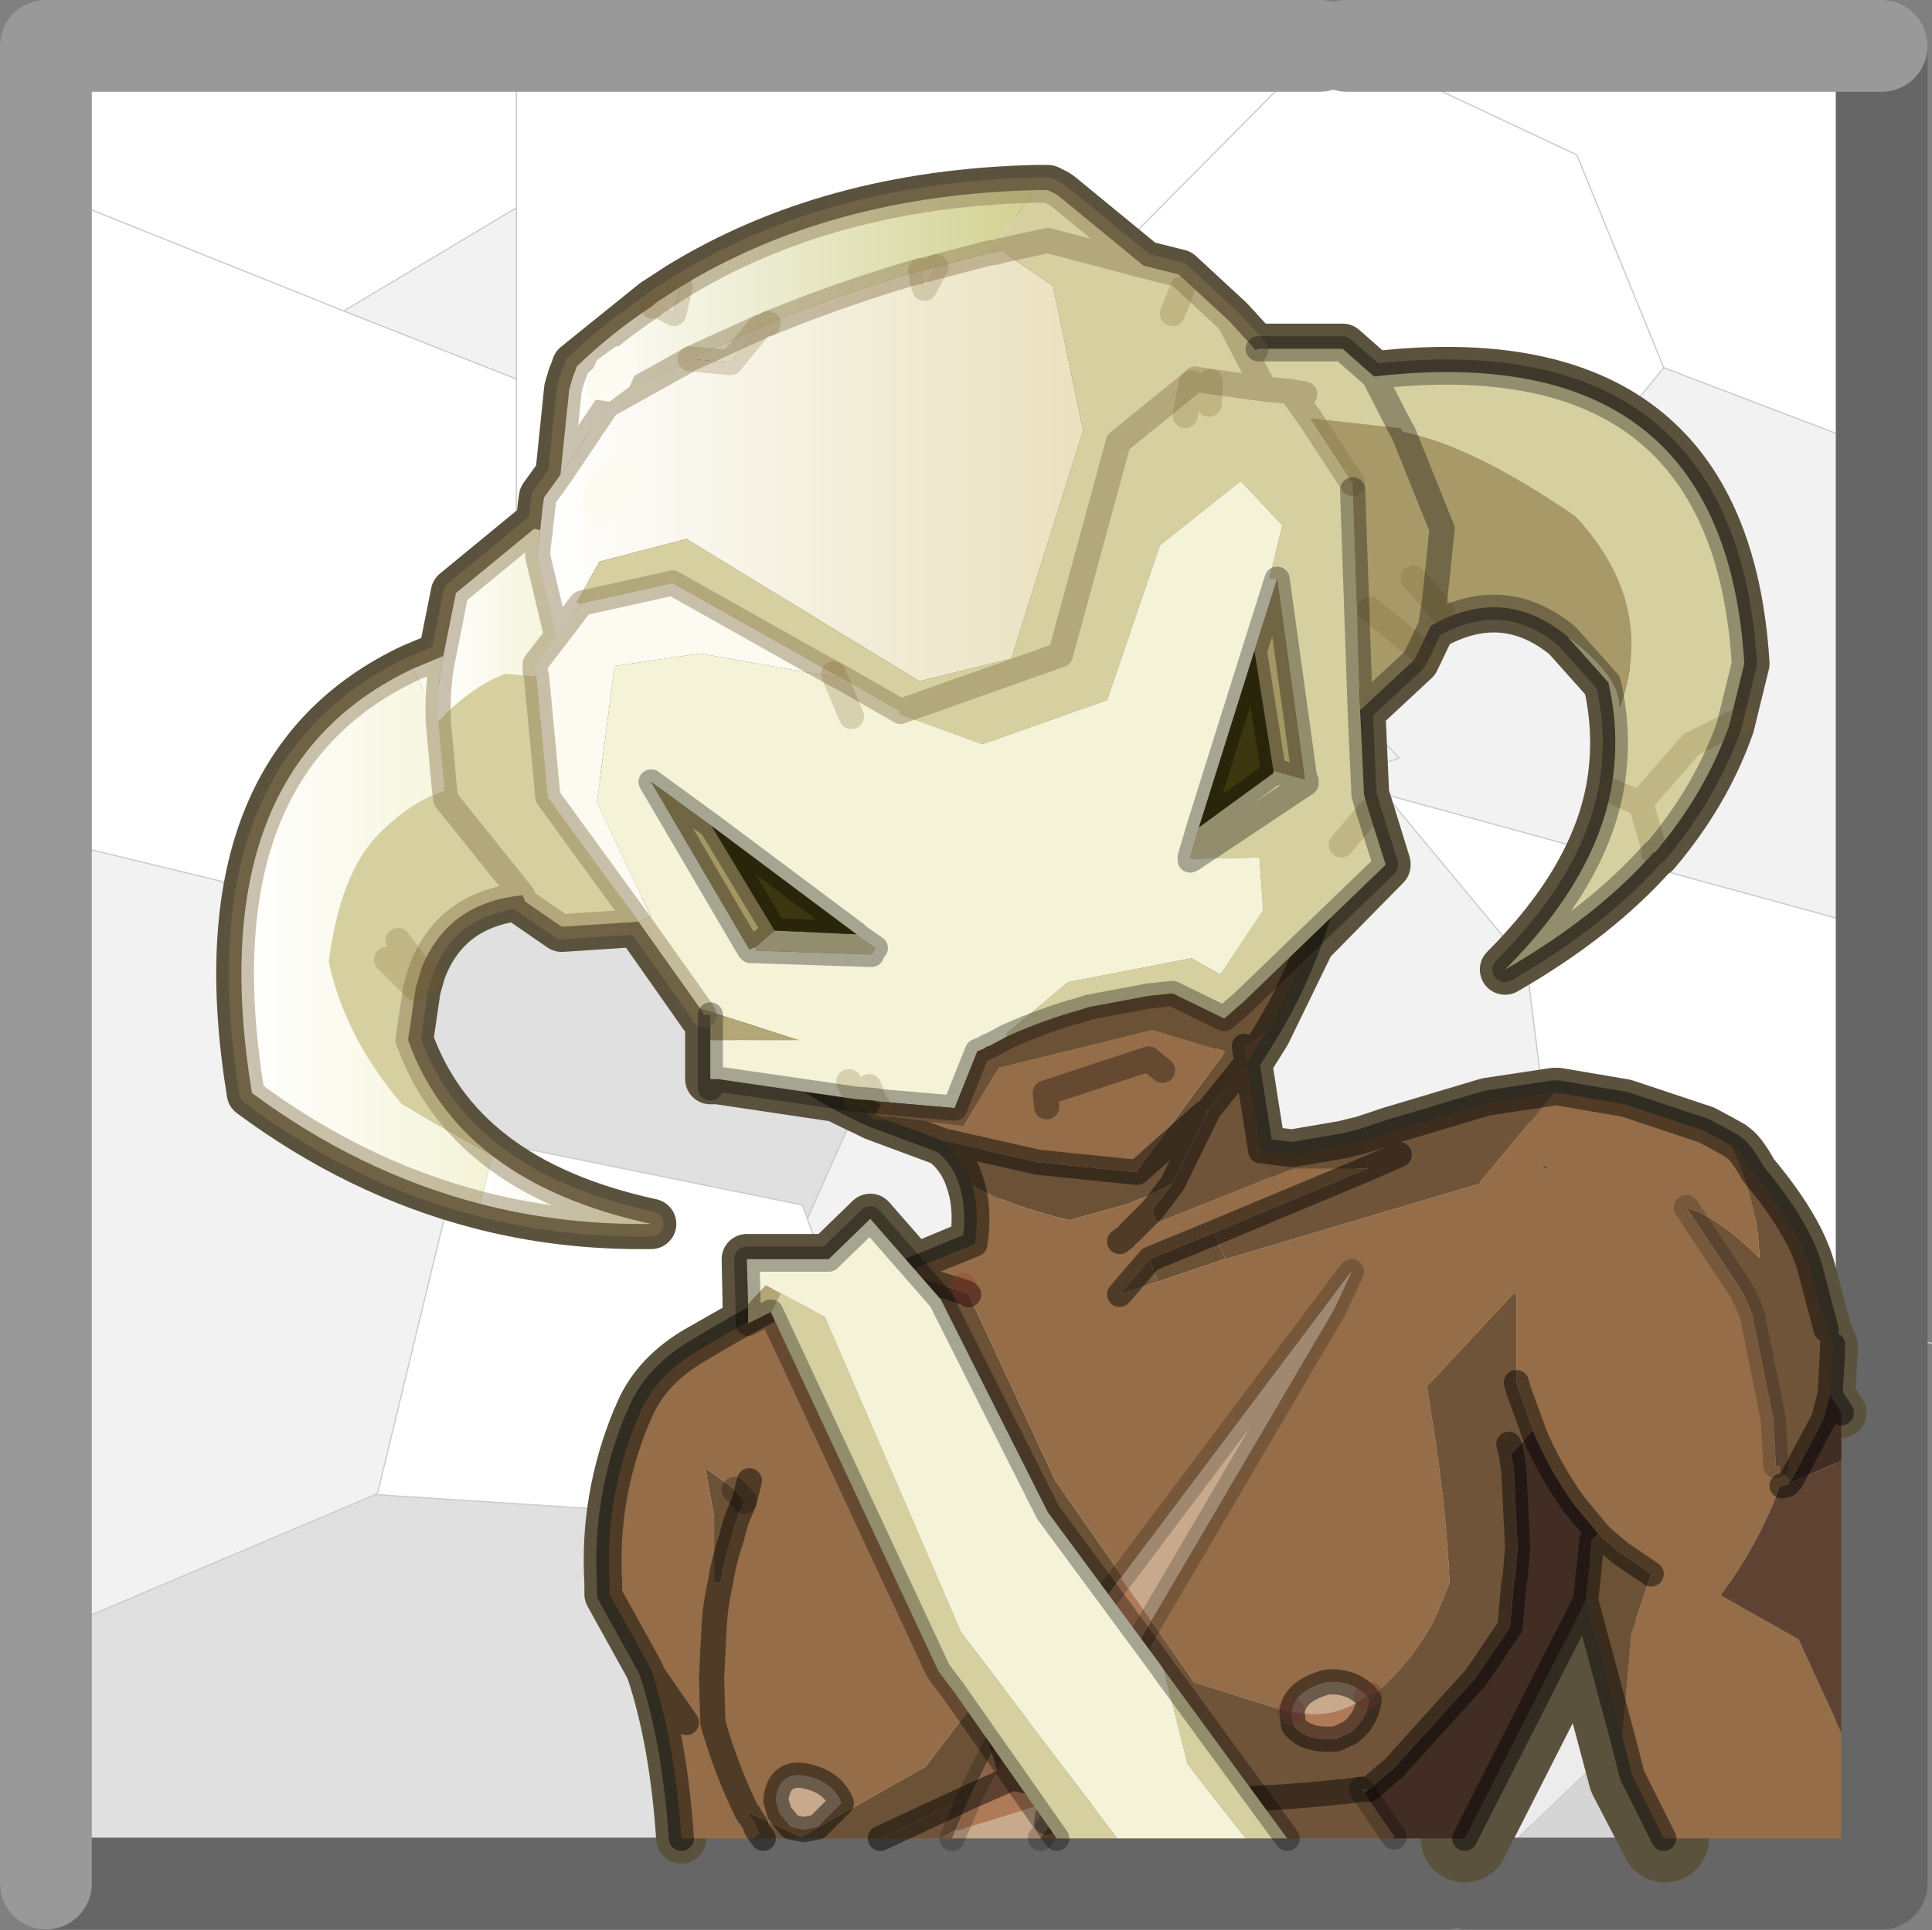 <?xml version="1.0"?>
<svg xmlns="http://www.w3.org/2000/svg" xmlns:xlink="http://www.w3.org/1999/xlink" width="76.7px" height="76.65px"><rect width="100%" height="100%" fill="#808080" stroke="none"/><g transform="matrix(1, 0, 0, 1, -238.75, -166.3)"><use xlink:href="#object-0" width="74.9" height="73" transform="matrix(1, 0, 0, 1, 240.55, 168.15)"/><use xlink:href="#object-1" width="42" height="42.05" transform="matrix(1.822, 0, 0, 1.822, 238.75, 166.3)"/><use xlink:href="#object-2" width="65.5" height="68.2" transform="matrix(1, 0, 0, 1, 247.35, 172.85)"/></g><defs><g transform="matrix(1, 0, 0, 1, -240.55, -168.15)" id="object-0"><path fill-rule="evenodd" fill="#ffffff" stroke="none" d="M259.25 168.15L259.25 174.55L259.25 168.15L240.55 168.15L240.55 173.9L252.4 178.65L240.55 173.9L240.55 199.6L247.55 201.3L247.85 201.4L258.6 192.95L259.25 192.95L259.25 181.35L259.25 174.55L252.4 178.65L259.25 181.35L259.25 192.95L274.7 192.95L274.7 184.55L278.65 180.75L291.15 168.15L278.65 180.75L293.15 195.2L304.8 180.9L301.35 172.45L292.2 168.15L301.35 172.45L304.8 180.9L313.45 184.2L313.45 168.15L292.2 168.15L291.15 168.15L259.25 168.15M255.85 211.15L270.6 214.15L270.8 214.7L275 226L274.9 226.1L274.1 226.75L273.8 226.95L253.65 225.65L253.75 225.55L256.95 212.35L255.85 211.15M300.7 215.35L299.35 204.6L293.75 197.85L313.45 203.25L313.45 219.1L300.8 215.45L300.7 215.35L300.8 215.45L300.7 215.55L300.7 215.35"/><path fill-rule="evenodd" fill="#f2f2f2" stroke="none" d="M252.4 178.65L259.25 174.55L259.25 181.35L252.4 178.65M274.7 192.95L274.7 184.55L278.65 180.75L293.15 195.2L304.8 180.9L313.45 184.2L313.45 203.25L293.75 197.85L292.95 196.85L276.1 202.8L270.8 214.7L275 226L295.25 224.65L294.3 223.75L295.25 224.65L300.7 215.55L300.7 215.35L299.35 204.6L293.75 197.85L292.95 196.85L276.1 202.8L274.7 203.25L274.7 192.95M247.55 201.3L255.85 211.15L256.95 212.35L253.75 225.55L253.65 225.65L240.55 231.2L240.55 199.6L247.55 201.3M292.95 196.85L294.3 196.4L293.15 195.2L294.3 196.4L292.95 196.85"/><path fill-rule="evenodd" fill="#e0e0e0" stroke="none" d="M259.25 192.95L274.7 192.95L274.7 203.25L276.1 202.8L270.8 214.7L270.6 214.15L255.85 211.15L247.55 201.3L247.85 201.4L258.6 192.95L259.25 192.95M240.55 231.2L253.65 225.65L273.8 226.95L273.65 227.1L284 241.15L240.55 241.15L240.55 231.2M300.8 215.45L313.45 219.1L313.45 237.3L304.35 234.2L304.8 233.75L295.25 224.65L300.7 215.55L300.8 215.45"/><path fill-rule="evenodd" fill="#d5d5d5" stroke="none" d="M313.45 237.3L313.45 241.15L297.05 241.15L304.35 234.2L313.45 237.3"/><path fill-rule="evenodd" fill="#ececec" stroke="none" d="M297.05 241.15L296.15 241.15L284.3 241.15L284 241.15L273.65 227.1L273.8 226.95L274.1 226.75L274.9 226.1L275 226L295.25 224.65L304.8 233.75L304.35 234.2L297.05 241.15"/><path fill="none" stroke="#cccccc" stroke-width="0.05" stroke-linecap="round" stroke-linejoin="round" d="M259.25 174.55L259.25 168.15M240.55 173.9L252.4 178.65L259.25 174.55L259.25 181.35L259.25 192.95L274.7 192.95L274.7 184.55L278.65 180.75L291.15 168.15M259.25 192.95L258.6 192.95L247.85 201.4L247.55 201.3L255.85 211.15L270.6 214.15L270.8 214.7L276.1 202.8L274.7 203.25L274.7 192.95M247.55 201.3L240.55 199.6M240.55 231.2L253.65 225.65L253.75 225.55L256.95 212.35L255.85 211.15M252.4 178.65L259.25 181.35M292.2 168.15L301.35 172.45L304.8 180.9L313.45 184.2M293.75 197.85L292.95 196.85L276.1 202.8M313.45 203.25L293.75 197.85L299.35 204.6L300.7 215.35L300.8 215.45L313.45 219.1L315.45 219.65M278.65 180.75L293.15 195.2L304.8 180.9M293.15 195.2L294.3 196.4L292.95 196.85M313.45 237.3L315 237.85M297.05 241.15L296.15 241.15M284.3 241.15L284 241.15L273.65 227.1L273.8 226.95L274.1 226.75L274.9 226.1L275 226L295.25 224.65L304.8 233.75L304.35 234.2L297.05 241.15M295.25 224.65L294.3 223.75M300.7 215.35L300.7 215.55L295.25 224.65M253.65 225.65L273.8 226.95M275 226L270.8 214.7"/></g><g transform="matrix(1, 0, 0, 1, -0.75, -6.35)" id="object-1"><path fill="none" stroke="#666666" stroke-width="2" stroke-linecap="round" stroke-linejoin="round" d="M41.75 7.35L41.75 47.4L32.75 47.4M32.25 47.4L1.75 47.4"/><path fill="none" stroke="#999999" stroke-width="2" stroke-linecap="round" stroke-linejoin="round" d="M1.75 47.4L1.75 7.35L29.5 7.35M41.75 7.35L30.1 7.35"/></g><g transform="matrix(1, 0, 0, 1, -247.35, -172.85)" id="object-2"><path fill="none" stroke="#5b523e" stroke-width="2" stroke-linecap="round" stroke-linejoin="round" d="M311.85 222.4L311.4 221.7L311.5 220L311.5 219.7L311.25 219.1L310.6 216.65Q310.15 215.05 308.35 212.9Q307.85 212 307.55 211.85L307.5 211.8L307.05 211.55L306.4 211.2L303.25 210.15L300.6 209.7L300.45 209.7L297.8 210.1L293.95 211.25L292.75 211.65L292.7 211.65L292.1 211.8L290.05 212.15L288.85 212L288.8 212L288.25 208.5L289 207.3L290.75 203.7L293.75 200.65L293.75 200.6L292.9 197.85L292.75 194.5L294.9 192.5L295.55 191.15Q298.45 189.5 300.95 191.55L302.6 193.4Q303.1 195.55 302.7 197.7Q302 201.3 298.5 204.8Q302.15 202.7 304.4 200.15L304.45 200.15Q306.45 197.8 307.4 195.1L308 192.65Q307.2 179.65 293.3 181.25L292.05 180.15L288.7 180.15L288.6 180.2L287.55 179.05L285.55 177.2L284.15 176.85L280.8 174.1L280.65 174L280.35 173.85L279.85 173.85Q271.7 174.05 265.75 177.7L264.75 178.35L261.65 180.85L261.6 181L261.5 181.25L261.35 181.75L261 185.15L260.35 186.05L260.3 186.4L260.2 187.3L260.2 187.35L259.95 187.3L256.85 189.85L256.35 192.35L255.15 192.85Q246.65 196.85 248.75 209.7Q253 212.85 257.8 214.1Q261.05 214.95 264.6 214.9Q260.7 214.05 258.3 212.2Q255.95 210.4 254.95 207.6L255.25 205.55L255.45 204.85Q256.45 202.15 259.5 201.85L259.6 202.1L261.05 203.1L264.1 202.9L266.7 206.6L266.95 206.6L266.95 209.15L267.25 209.15L271.95 209.85L273.5 210.6L276.2 211.6Q277 212.2 277.3 213.2L277.35 213.35Q277.65 214.35 277.45 215.7L275.05 216.7L273.3 214.7L271.65 216.3L268.4 216.3L268.45 218.8L266.35 220Q264.7 221 264.1 222.55L264.05 222.65Q262.75 225.8 262.95 229.15L262.95 229.6L264.5 232.4L264.6 232.6L264.65 232.75L264.7 232.9Q265.55 235.6 265.8 239.3"/><path fill="none" stroke="#5b523e" stroke-width="3.5" stroke-linecap="round" stroke-linejoin="round" d="M296.9 239.3L301.7 229.85L303.55 236.8L304.85 239.3"/><path fill-rule="evenodd" fill="#6b5136" stroke="none" d="M273.5 210.6Q270.1 209.1 268 206.75L266.9 205.4Q263.1 200.65 262.15 195.65Q261.45 190.75 262.4 188.4L262.4 188.3Q264.95 175.3 281.25 176.55Q285.25 178.25 289.5 183.4Q291.8 188 292.25 192.6L292.3 195.75L292.05 198.2Q291.35 203.45 289 207.3L288.15 207.85L288.25 208.5L286.75 210.35L286.7 210.4L286.55 210.5L283.9 212.85L283.85 212.85L287.4 208.05L284.5 207.2L278.4 208.7L277 211L273.5 210.6M283.9 212.85L286.55 210.5L286.65 210.55L285.3 213.3L284.3 213.8L284.05 213.9L284 213.9L283.55 214.1L281.2 214.75Q278.7 214.15 277.35 213.35L277.3 213.2Q277 212.2 276.2 211.6L279.95 212.45L283.85 212.85L283.9 212.85M303.15 235.25L301.7 229.85L301.95 227.45L302.2 227.2L302.35 227.35L303.05 227.95L304.3 228.8L303.5 231.2L303.15 235.25M273.7 239.3L269.05 239.3L268.7 239.3L268.7 239.25L268.9 239.1L268.8 238.95L268.75 238.85L268.75 238.8L268.75 238.75L268.5 238.4L268.5 238.35L268.4 238.25L270.55 239.25L275.5 236.45L278.05 233.1L278 232.9L277.9 231.35L278.7 225.6L278.15 224.95L278.1 225L273.65 217.35L273.6 217.2L275 216.7L275.1 217L277.15 217.65L277.2 217.7L280.65 225.1L283.3 228.9L283.25 228.95L278.65 235.15L278.45 235.2L278.4 235.2L278.05 233.1L278.4 235.2L278.45 235.2L278.45 235.25L277.25 237.65L273.7 239.3M287.4 216.3L287.35 216.3L284.7 217.2L284.4 216.3L286.95 215.25L287.4 216.3M293.05 212.7L290.1 212.7L289.2 213.05L288.8 212L288.85 212L290.05 212.15L292.1 211.8L292.7 211.65L292.75 211.65L293.05 212.7M300.15 212.75L299.9 212.6L300.2 212.6L300.2 212.65L300.15 212.75M280.7 237.25L281.2 237.35L281.15 237.6L280.7 237.3L280.7 237.25M267.35 229.15L267.1 229.15L267.1 226.55L266.75 224.6L267.6 225.2L267.9 225.45L268.3 225.9L268.25 226.05Q267.95 226.65 267.8 227.35Q267.5 228.2 267.35 229.15M269.05 239.3L268.9 239.1L269.05 239.3"/><path fill-rule="evenodd" fill="#956d48" stroke="none" d="M273.5 210.6L277 211L278.4 208.7L284.5 207.2L287.4 208.05L283.85 212.85L283.9 212.85L283.85 212.85L279.95 212.45L276.2 211.6L273.5 210.6M311.85 235.1L311.85 239.3L304.8 239.3L303.55 236.8L303.15 235.25L303.5 231.2L304.3 228.8L303.05 227.95L302.35 227.35L302.2 227.2L301.25 226.05Q300.3 224.75 299.6 223.1L299.6 223.05L299.45 222.65L299.05 221.55L298.95 221.2L298.95 217.8L298.9 217.6L295.4 221.35L295.6 222.65Q296.15 226 296.3 229.15L295.95 230Q295.25 231.85 293.35 233.55L293.15 233.6L293 233.65Q292.35 233 291.4 233.1Q290.15 233.45 290.05 234.25L289.95 234.3L286.15 233.1L284.45 230.65L291.7 218.3L292.4 216.8L283.3 228.9L280.65 225.1L277.2 217.7L277.15 217.65L275.1 217L275 216.7L277.45 215.7Q277.65 214.35 277.35 213.35Q278.7 214.15 281.2 214.75L283.55 214.1L284 213.9L284.05 213.9L284.3 213.8L285.3 213.3L285 213.7L284.5 214.35L284.7 214.85L289.2 213.05L290.1 212.7L293.05 212.7L286.95 215.25L284.4 216.3L283.2 217.7L284.7 217.2L287.35 216.3L287.4 216.3L297.5 213.3L297.5 213.25L300.45 209.7L300.6 209.7L303.25 210.15L306.4 211.2L307.05 211.55L307.5 211.8Q308.55 214.05 308.6 216.25Q307 214.65 305.7 214.25L307.95 217.65L308.3 218.45L309.15 222.65L309.25 224.5L309.4 224.5L309.4 224.75L309.85 225.1L309.7 225.25L309.5 225.3L309.4 225.35Q308.55 227.65 307.05 229.65L310.15 231.4L311.85 235.1M281.35 239.3L280.05 239.3L280.45 238.75L280.45 238.7L281.15 237.6L280.7 237.3L280.65 237.25L280.6 237.25L280.45 237.85L280.3 238.65L280.45 238.7L281.35 239.3M276.55 239.3L276.1 239.3L276.7 238.95L276.55 239.3M268.7 239.3L265.8 239.3Q265.55 235.6 264.7 232.9L264.65 232.75L264.6 232.6L264.5 232.4L262.95 229.6L262.95 229.15Q262.75 225.8 264.05 222.65L264.1 222.55Q264.7 221 266.35 220Q268 219 269.35 218.3L273.6 217.2L273.65 217.35L278.1 225L278.15 224.95L278.7 225.6L277.9 231.35L278 232.9L278.05 233.1L275.5 236.45L270.55 239.25L268.4 238.25Q267.55 236.5 267.05 234.7L267 232.9L267.1 230.9Q267.15 230 267.35 229.15L267.1 229.15L267.1 226.55L266.75 224.6L267.6 225.2L267.9 225.45L268.3 225.9L268.5 225.1L268.3 225.9L268.25 226.05Q267.95 226.65 267.8 227.35Q267.5 228.2 267.35 229.15Q267.15 230 267.1 230.9L267 232.9L267.05 234.7Q267.55 236.5 268.4 238.25L268.5 238.35L268.5 238.4L268.75 238.75L268.75 238.8L268.75 238.85L268.8 238.95L268.9 239.1L268.7 239.25L268.7 239.3M283.6 215.25L284.45 214.4L284.5 214.35L284.45 214.4L283.6 215.25M280.3 210.25L280.25 209.7L284.35 208.35L284.9 208.8L284.35 208.35L280.25 209.7L280.3 210.25M289.95 234.3L290.05 234.25L290.05 234.35L289.95 234.3M300.15 212.75L300.2 212.65L300.2 212.6L299.9 212.6L300.15 212.75M292.8 237.35L293 237.35L293.1 237.35L292.9 237.5L292.8 237.35M283.4 215.45L283.2 215.6L283.4 215.45M277 217.35L277.15 217.65L277 217.35M266 234.7L264.65 232.75L266 234.7M270.6 236.8Q269.65 236.7 269.55 237.8L269.7 238.3L270.15 238.85L270.65 238.95L271.2 238.85L272.15 237.9Q271.8 237 270.6 236.8"/><path fill-rule="evenodd" fill="#664d33" stroke="none" d="M286.55 210.5L286.7 210.4L286.65 210.55L286.55 210.5M280.7 237.25L280.7 237.3L280.65 237.25L280.7 237.25"/><path fill-rule="evenodd" fill="#725438" stroke="none" d="M286.7 210.4L286.75 210.35L286.65 210.55L286.7 210.4M293 233.65L293.15 233.6L293.35 233.55L293.1 233.8L293 233.65L293.15 233.6L293 233.65"/><path fill-rule="evenodd" fill="#70543a" stroke="none" d="M286.75 210.35L288.25 208.5L288.8 212L289.2 213.05L284.7 214.85L284.5 214.35L285 213.7L285.3 213.3L286.65 210.55L286.75 210.35M307.5 211.8L307.55 211.85Q307.85 212 308.35 212.9Q310.15 215.05 310.6 216.65L311.25 219.1L311.5 219.7L311.5 220L311.4 221.7L311.15 222.65L309.9 225L309.85 225.05L309.85 225.1L309.4 224.75L309.4 224.5L309.25 224.5L309.15 222.65L308.3 218.45L307.95 217.65L305.7 214.25Q307 214.65 308.6 216.25Q308.55 214.05 307.5 211.8M294.05 239.3L281.35 239.3L280.45 238.7L281.15 237.6L281.2 237.35L280.7 237.25L280.75 237.1L284.45 230.65L286.15 233.1L289.95 234.3L290.05 234.35L290.1 234.8Q290.55 235.45 291.8 235.35L292.35 235.1Q293 234.6 293.1 233.8L293.35 233.55Q295.25 231.85 295.95 230L296.3 229.15Q296.15 226 295.6 222.65L295.4 221.35L298.9 217.6L298.95 217.8L298.95 221.2L299.05 221.55L299.45 222.65L299.6 223.05L299.6 223.1L298.75 224.05L298.85 224.7L299 227.75L298.9 228.95L298.85 229.15L298.7 230.9L297.35 232.9L294.05 236.55L293.8 236.75L293.1 237.35L293 237.35L292.8 237.35L292.05 237.45L291.95 237.45Q286.15 238.1 281.2 237.35Q286.15 238.1 291.95 237.45L292.05 237.45L292.8 237.35L292.9 237.5L294.1 239.25L294.05 239.3M276.1 239.3L273.7 239.3L277.25 237.65L276.7 238.95L276.1 239.3M292.75 211.65L293.95 211.25L297.8 210.1L300.45 209.7L297.5 213.25L297.5 213.3L287.4 216.3L286.95 215.25L293.05 212.7L292.75 211.65M294.3 212.15L293.05 212.7L294.3 212.15M298.65 223.65L298.75 224.05L298.65 223.65"/><path fill-rule="evenodd" fill="#7e5c3d" stroke="none" d="M288.25 208.5L288.15 207.85L289 207.3L288.25 208.5"/><path fill-rule="evenodd" fill="#422d24" stroke="none" d="M311.4 221.7L311.85 222.4L311.85 224.3L309.7 225.25L309.85 225.1L309.85 225.05L309.9 225L311.15 222.65L311.4 221.7M301.7 229.85L296.9 239.3L294.05 239.3L294.1 239.25L292.9 237.5L293.1 237.35L293.8 236.75L294.05 236.55L297.35 232.9L298.7 230.9L298.85 229.15L298.9 228.95L299 227.75L298.85 224.7L298.75 224.05L299.6 223.1Q300.3 224.75 301.25 226.05L302.2 227.2L301.95 227.45L301.7 229.85"/><path fill-rule="evenodd" fill="#5e4333" stroke="none" d="M311.85 224.3L311.85 235.1L310.15 231.4L307.05 229.65Q308.55 227.65 309.4 225.35L309.5 225.3L309.7 225.25L311.85 224.3"/><path fill-rule="evenodd" fill="#c8a98c" stroke="none" d="M280.05 239.3L276.55 239.3L276.7 238.95L276.75 239L280.45 237.85L280.3 238.65L280.45 238.75L280.05 239.3M283.3 228.9L292.4 216.8L291.7 218.3L284.45 230.65L283.25 228.95L283.3 228.9M290.05 234.25Q290.15 233.45 291.4 233.1Q292.35 233 293 233.65Q291.65 234.65 290.05 234.25M278.45 235.2L278.65 235.15L278.45 235.25L278.45 235.2M270.6 236.8Q271.8 237 272.15 237.9L271.2 238.85L270.65 238.95L270.15 238.85L269.7 238.3L269.55 237.8Q269.65 236.7 270.6 236.8M280.65 237.25L280.75 237.1L280.7 237.25L280.65 237.25"/><path fill-rule="evenodd" fill="#77593c" stroke="none" d="M284.7 217.2L283.2 217.7L284.4 216.3L284.7 217.2"/><path fill-rule="evenodd" fill="#af7a58" stroke="none" d="M284.45 230.65L280.75 237.1L280.65 237.25L280.6 237.25L280.1 237.15L278.95 236.9L278.45 235.25L278.95 236.9L280.1 237.15L280.6 237.25L280.45 237.85L276.75 239L276.7 238.95L277.25 237.65L278.45 235.25L278.65 235.15L283.25 228.95L284.45 230.65M290.05 234.35L290.05 234.25Q291.65 234.65 293 233.65L293.1 233.8Q293 234.6 292.35 235.1L291.8 235.35Q290.55 235.45 290.1 234.8L290.05 234.35M278.95 236.9L277.25 237.65L278.95 236.9"/><path fill="none" stroke="#000000" stroke-opacity="0.463" stroke-width="1" stroke-linecap="round" stroke-linejoin="round" d="M262.4 188.4Q261.45 190.75 262.15 195.65Q263.1 200.65 266.9 205.4L268 206.75Q270.1 209.1 273.5 210.6L276.2 211.6Q277 212.2 277.3 213.2M283.9 212.85L286.55 210.5L286.7 210.4L286.75 210.35L288.25 208.5L288.15 207.85M289 207.3Q291.35 203.45 292.05 198.2L292.3 195.75L292.25 192.6Q291.8 188 289.5 183.4Q285.25 178.25 281.25 176.55Q264.95 175.3 262.4 188.3M307.5 211.8L307.55 211.85Q307.85 212 308.35 212.9Q310.15 215.05 310.6 216.65L311.25 219.1M311.5 219.7L311.5 220L311.4 221.7L311.85 222.4M304.8 239.3L303.55 236.8L303.15 235.25L301.7 229.85L296.9 239.3M265.8 239.3Q265.55 235.6 264.7 232.9L264.65 232.75L264.6 232.6L264.5 232.4L262.95 229.6L262.95 229.15Q262.75 225.8 264.05 222.65L264.1 222.55Q264.7 221 266.35 220Q268 219 269.35 218.3L273.6 217.2L275 216.7L277.45 215.7Q277.65 214.35 277.35 213.35M300.6 209.7L303.25 210.15L306.4 211.2L307.05 211.55L307.5 211.8M309.85 225.1L309.85 225.05L309.9 225L311.15 222.65L311.4 221.7M292.75 211.65L293.95 211.25L297.8 210.1L300.45 209.7M283.2 217.7L284.4 216.3L286.95 215.25L293.05 212.7L294.3 212.15M284.5 214.35L284.45 214.4L283.6 215.25M288.25 208.5L289 207.3M292.75 211.65L292.7 211.65L292.1 211.8L290.05 212.15L288.85 212L288.8 212L288.25 208.5M286.65 210.55L286.7 210.4M276.2 211.6L279.95 212.45L283.85 212.85L283.9 212.85M284.5 214.35L285 213.7L285.3 213.3L286.65 210.55M290.05 234.25Q290.15 233.45 291.4 233.1Q292.35 233 293 233.65L293.1 233.8Q293 234.6 292.35 235.1L291.8 235.35Q290.55 235.45 290.1 234.8L290.05 234.35L290.05 234.25M298.95 221.2L299.05 221.55L299.45 222.65L299.6 223.05M299.6 223.1Q300.3 224.75 301.25 226.05L302.2 227.2L302.35 227.35L303.05 227.95L304.3 228.8M293.1 237.35L293.8 236.75L294.05 236.55L297.35 232.9L298.7 230.9L298.85 229.15L298.9 228.95L299 227.75L298.85 224.7L298.75 224.05L298.65 223.65M301.7 229.85L301.95 227.45M280.7 237.25L281.2 237.35Q286.15 238.1 291.95 237.45L292.05 237.45L292.8 237.35L293 237.35L293.1 237.35M309.85 225.1L309.7 225.25L309.5 225.3M283.2 215.6L283.4 215.45M275.1 217L277.15 217.65L277.2 217.7M277.9 231.35L278 232.9M278.05 233.1L278.4 235.2L278.45 235.2L278.45 235.25L278.95 236.9L280.1 237.15L280.6 237.25M268.3 225.9L268.5 225.1M268.3 225.9L268.25 226.05Q267.95 226.65 267.8 227.35Q267.5 228.2 267.35 229.15Q267.15 230 267.1 230.9L267 232.9L267.05 234.7Q267.55 236.5 268.4 238.25L268.5 238.35L268.5 238.4L268.75 238.75L268.75 238.8L268.75 238.85L268.8 238.95L268.9 239.1L269.05 239.3M264.65 232.75L266 234.7M270.6 236.8Q271.8 237 272.15 237.9L271.2 238.85L270.65 238.95L270.15 238.85L269.7 238.3L269.55 237.8Q269.65 236.7 270.6 236.8M280.65 237.25L280.7 237.25M277.25 237.65L273.7 239.3M277.25 237.65L278.95 236.9"/><path fill="none" stroke="#000000" stroke-opacity="0.192" stroke-width="1" stroke-linecap="round" stroke-linejoin="round" d="M305.7 214.25L307.95 217.65L308.3 218.45L309.15 222.65L309.25 224.5"/><path fill="none" stroke="#000000" stroke-opacity="0.322" stroke-width="1" stroke-linecap="round" stroke-linejoin="round" d="M284.9 208.8L284.35 208.35L280.25 209.7L280.3 210.25M280.6 237.25L280.45 237.85L280.3 238.65"/><path fill="none" stroke="#000000" stroke-opacity="0.2" stroke-width="1" stroke-linecap="round" stroke-linejoin="round" d="M283.3 228.9L292.4 216.8L291.7 218.3L284.45 230.65L280.75 237.1M278.65 235.15L283.25 228.95L283.3 228.9M280.45 238.7L280.45 238.75L280.05 239.3M277.25 237.65L278.45 235.25M276.7 238.95L277.25 237.65M276.7 238.95L276.55 239.3"/><path fill="none" stroke="#6a2f2f" stroke-opacity="0.322" stroke-width="1" stroke-linecap="round" stroke-linejoin="round" d="M289.95 234.3L290.05 234.25M293 233.65L293.15 233.6"/><path fill="none" stroke="#000000" stroke-opacity="0.243" stroke-width="1" stroke-linecap="round" stroke-linejoin="round" d="M292.9 237.5L294.1 239.25M292.8 237.35L292.9 237.5M278.15 224.95L278.7 225.6L277.9 231.35M267.9 225.45L268.3 225.9"/><path fill="none" stroke="#a22b2b" stroke-opacity="0.243" stroke-width="1" stroke-linecap="round" stroke-linejoin="round" d="M277.15 217.65L277 217.35"/><path fill-rule="evenodd" fill="url(#gradient-L268d2575aa5543028a019fa113b9d136)" stroke="none" d="M266.15 180.55L265.9 180.7L262.85 182.4L261 185.15L261.35 181.75L261.5 181.25L261.6 181L261.65 180.85Q263.05 179.5 264.65 178.45L264.75 178.35L265.5 178.75L265.75 177.7Q271.7 174.05 279.85 173.85L278 176.35L275.9 176.9L275.3 177.05L275.2 177.1L275.1 177.1Q272.05 178 269.25 179.15L268.9 179.3L266.15 180.55"/><path fill-rule="evenodd" fill="url(#gradient-L70e64cd13e33357350da8565920e05f4)" stroke="none" d="M261 185.15L262.85 182.4L265.9 180.7L266.15 180.55L267.75 180.7L268.9 179.3L269.25 179.15Q272.05 178 275.1 177.1L275.2 177.1L275.3 177.05L275.45 177.75L275.9 176.9L278 176.35L278.35 176.3L278.5 176.25L280.55 177.65L281.75 183.4L278.9 192.45L275.25 193.35L266 187.7L262.55 188.6L261.65 190.2L261.8 190.3L260.85 191.55L260.1 188.4L260.1 188.1L260.2 187.35L260.2 187.3L260.3 186.4L260.35 186.05L261 185.15"/><path fill-rule="evenodd" fill="url(#gradient-L960657a32fb6271c832d75ff3e8e76c9)" stroke="none" d="M266.15 180.55L268.9 179.3L267.75 180.7L266.15 180.55M275.3 177.05L275.9 176.9L275.45 177.75L275.3 177.05"/><path fill-rule="evenodd" fill="#d6d0a0" stroke="none" d="M278 176.35L279.85 173.85L280.35 173.85L280.65 174L280.8 174.1L284.15 176.85L280.35 175.85L278.5 176.25L280.55 177.65L281.75 183.4L278.9 192.45L275.25 193.35L266 187.7L262.55 188.6L261.65 190.2L261.8 190.3L261.85 190.25L265.45 189.45L271.85 193.05L272.15 193.2L274.5 194.55L280.85 192.3L283.15 183.85L286.05 181.5L286.2 181.35L286.8 181.45L288.95 181.75L287.55 179.05L288.95 181.75L286.8 181.45L286.2 181.35L286.05 181.5L283.15 183.85L280.85 192.3L274.5 194.55L274.45 194.65L277.75 195.85L282.7 194.1L284.8 187.95L288 185.4L289.65 187.15L289.65 187.2L289.15 189.25L289.45 189.3L290.55 197.25L290.6 197.3L290.55 197.25L289.3 196.9L289.3 197L286.35 199.15L286 200.35L286.1 200.4L290.6 197.4L290.6 197.3L290.6 197.4L286.1 200.4L288.75 200.35L288.9 202.45L287.2 205L286.05 204.35L281.15 205.3L278.7 207.35L278.75 207.45Q280.2 206.8 281.65 206.4L281.95 206.3L284.35 205.85L285.3 205.75L287.35 206.75L288.15 206.05L293.75 200.65L293.75 200.6L293.1 198.55L292 199.85L293.1 198.55L292.9 197.85L292.75 194.5L292.45 185.75L292.45 185.5L290.75 182.9L294.35 183.3L294.45 183.45Q297.15 183.95 301.3 186.8Q304.55 190.3 303.05 194.4Q303.1 193.15 300.95 191.55L302.6 193.4Q303.1 195.55 302.7 197.7L303.85 198.2L305.9 195.85L307.4 195.1L305.9 195.85L303.85 198.2L302.7 197.7Q302 201.3 298.5 204.8Q302.15 202.7 304.4 200.15L304.45 200.15L303.9 198.2L303.85 198.2L303.9 198.2L304.45 200.15Q306.45 197.8 307.4 195.1L308 192.65Q307.2 179.65 293.3 181.25L294.35 183.3L293.3 181.25L292.05 180.15L288.7 180.15L288.6 180.2L287.55 179.05L285.55 177.2L284.15 176.85L280.35 175.85L278.5 176.25L278.35 176.3L278 176.35M256.4 197.7L256.15 194.95Q257.4 193.6 258.8 193.05L259.85 193.15L260.05 193.15L260.5 197.95L264.1 202.9L261.05 203.1L259.6 202.1L259.5 201.85L256.45 198.05L256.4 197.7Q255.1 198.1 253.8 199.4Q252.25 200.95 251.8 204.5Q252.45 207.5 254.7 210.15L258.3 212.2Q255.95 210.4 254.95 207.6L255.25 205.55L254.1 204.4L255.25 205.55L255.45 204.85L254.55 203.65L255.45 204.85Q256.45 202.15 259.5 201.85L256.45 198.05L256.4 197.7M285.3 178.75L285.7 177.75L285.3 178.75M286.75 182.35L286.8 181.45L286.75 182.35M285.8 182.8L286.05 181.5L285.8 182.8M288.95 181.75L290 181.85L290.75 182.9L290 181.85L288.95 181.75M290.55 181.95L290 181.85L290.55 181.95M269.75 217.65L271.5 218.6L276.9 231.1L283.1 239.3L280.7 239.3L276.6 233.45L276 232.65L269.35 218.4L269.75 217.65M288.2 239.3L285.9 236.35L284.95 232.6L289.85 239.3L288.2 239.3M272.75 203.4L272.85 203.5L273.5 203.95L273.35 204.2L268.75 204.05L268.75 203.9L269.5 203.25L272.75 203.4"/><path fill-rule="evenodd" fill="url(#gradient-L3558fa2c25e35845be102fdf0d8f2aa8)" stroke="none" d="M265.75 177.7L265.5 178.75L264.75 178.35L265.75 177.7"/><path fill-rule="evenodd" fill="url(#gradient-L6cefdb15d803e6629094a911bcce141b)" stroke="none" d="M260.2 187.35L260.1 188.1L260.1 188.4L260.85 191.55L260 192.65L260 192.75L260 192.95L260.05 193.15L259.85 193.15L258.8 193.05Q257.4 193.6 256.15 194.95Q256.1 193.5 256.35 192.35L256.85 189.85L259.95 187.3L260.2 187.35"/><path fill-rule="evenodd" fill="#fcfaf1" stroke="none" d="M260.85 191.55L261.8 190.3L261.85 190.25L265.45 189.45L271.85 193.05L271.9 193.2L266.55 192.25L263.15 192.75L262.45 198.15L264.6 202.7L264.1 202.9L260.5 197.95L260.05 193.15L260 192.95L260 192.75L260 192.65L260.85 191.55M271.9 193.2L271.85 193.05L272.15 193.2L271.9 193.2"/><path fill-rule="evenodd" fill="url(#gradient-L257b9b3613b94125f46f6943f671ecf8)" stroke="none" d="M256.15 194.95L256.4 197.7Q255.1 198.1 253.8 199.4Q252.25 200.95 251.8 204.5Q252.45 207.5 254.7 210.15L258.3 212.2L257.8 214.1Q253 212.85 248.75 209.7Q246.65 196.85 255.15 192.85L256.15 194.95"/><path fill-rule="evenodd" fill="url(#gradient-L5d5705fb8f4ef1cbdb0c3485d4204e39)" stroke="none" d="M256.15 194.95L255.15 192.85L256.35 192.35Q256.1 193.5 256.15 194.95"/><path fill-rule="evenodd" fill="url(#gradient-L089d90ec48ae61c66f9aeb9e63b4c694)" stroke="none" d="M257.8 214.1L258.3 212.2Q260.7 214.05 264.6 214.9Q261.05 214.95 257.8 214.1"/><path fill-rule="evenodd" fill="#f4f3d7" stroke="none" d="M264.1 202.9L264.6 202.7L262.45 198.15L263.15 192.75L266.55 192.25L271.9 193.2L272.55 194.75L271.9 193.2L272.15 193.2L274.5 194.55L274.45 194.65L277.75 195.85L282.7 194.1L284.8 187.95L288 185.4L289.65 187.15L289.65 187.2L289.15 189.25L289.45 189.3L288.55 192.15L286.35 199.15L286 200.35L286.1 200.4L288.75 200.35L288.9 202.45L287.2 205L286.05 204.35L281.15 205.3L278.7 207.35L278.75 207.45L278 207.85L277.95 207.85L277.8 207.95L277.55 208.05L276.65 210.3L273.75 210.05L273.45 210L272.75 209.95L267.25 209.15L266.95 209.15L266.95 207.6L270.45 207.6L266.55 206.35L264.1 202.9M286 200.35L286 200.45L286.1 200.4L286 200.45L286 200.35M284.85 232.45L284.95 232.6L285.9 236.35L288.2 239.3L283.1 239.3L276.9 231.1L271.5 218.6L269.75 217.65L269.15 217.35L268.45 218.1L268.4 216.3L271.65 216.3L273.3 214.7L276.1 217.9L280.35 226.35L284.85 232.45M272.85 203.5L272.75 203.4L267 199.1L264.6 197.35L268.5 204L268.55 204.05L268.75 204.05L273.35 204.2L273.5 203.95L272.85 203.5M268.75 204.05L268.55 204.05L268.5 204L268.75 203.9L268.75 204.05M272.75 209.95L272.45 209.25L272.75 209.95M273.45 210L273.25 209.45L273.45 210"/><path fill-rule="evenodd" fill="#a59763" stroke="none" d="M289.45 189.3L290.55 197.25L289.3 196.9L288.55 192.15L289.45 189.3M268.5 204L264.6 197.35L267 199.1L269.5 203.25L268.75 203.9L268.5 204"/><path fill-rule="evenodd" fill="#6b5136" stroke="none" d="M278.75 207.45Q280.2 206.8 281.65 206.4L281.95 206.3L284.35 205.85L285.3 205.75L287.35 206.75L287 207.95L284.5 207.2L278.4 208.7L277 211L273.65 210.6L273.75 210.05L276.65 210.3L277.55 208.05L277.8 207.95L277.95 207.85L278 207.85L278.75 207.45"/><path fill-rule="evenodd" fill="#a89a68" stroke="none" d="M294.35 183.3L294.45 183.45Q297.15 183.95 301.3 186.8Q304.55 190.3 303.05 194.4Q303.1 193.15 300.95 191.55Q298.45 189.5 295.55 191.15L295.7 190.2L296 190.6L295.7 190.2L295.55 191.15L295.1 192.1L294.9 192.5L292.75 194.5L292.45 185.75L292.45 185.5L290.75 182.9L294.35 183.3M293.15 190.5L295.1 192.1L293.15 190.5M295.7 190.2L296 187.3L294.45 183.45L296 187.3L295.7 190.2L294.85 189.25L295.7 190.2"/><path fill-rule="evenodd" fill="#3d3710" stroke="none" d="M289.3 196.9L289.3 197L286.35 199.15L288.55 192.15L289.3 196.9M267 199.1L272.75 203.4L269.5 203.25L267 199.1"/><path fill-rule="evenodd" fill="#664d33" stroke="none" d="M273.65 210.6L273.5 210.55L273.65 210.3L273.75 210.05L273.65 210.6"/><path fill-rule="evenodd" fill="#b3a677" stroke="none" d="M268.45 218.1L269.15 217.35L269.75 217.65L269.35 218.4L268.45 218.85L268.45 218.1M266.95 207.6L266.95 206.6L266.7 206.6L266.55 206.35L270.45 207.6L266.95 207.6"/><path fill="none" stroke="#87754e" stroke-opacity="0.443" stroke-width="1" stroke-linecap="round" stroke-linejoin="round" d="M261 185.15L262.85 182.4L265.9 180.7L266.15 180.55L268.9 179.3M269.25 179.15Q272.05 178 275.1 177.1M275.2 177.1L275.3 177.05L275.9 176.9L278 176.35L278.35 176.3M279.85 173.85Q271.7 174.05 265.75 177.7L264.75 178.35M264.65 178.45Q263.05 179.5 261.65 180.85L261.6 181L261.5 181.25L261.35 181.75L261 185.15L260.35 186.05L260.3 186.4L260.2 187.3L260.2 187.35L260.1 188.1L260.1 188.4L260.85 191.55L261.8 190.3L261.85 190.25L265.45 189.45L271.85 193.05L272.15 193.2L274.5 194.55L280.85 192.3L283.15 183.85L286.05 181.5L286.2 181.35L286.8 181.45L288.95 181.75L287.55 179.05L285.55 177.2L284.15 176.85L280.35 175.85L278.5 176.25M256.4 197.7L256.15 194.95Q256.1 193.5 256.35 192.35L255.15 192.85Q246.65 196.85 248.75 209.7Q253 212.85 257.8 214.1Q261.05 214.95 264.6 214.9Q260.7 214.05 258.3 212.2Q255.95 210.4 254.95 207.6L255.25 205.55L255.45 204.85Q256.45 202.15 259.5 201.85L256.45 198.05L256.4 197.7M259.5 201.85L259.6 202.1L261.05 203.1L264.1 202.9L260.5 197.95L260.05 193.15L260 192.95L260 192.75L260 192.65L260.85 191.55M256.35 192.35L256.85 189.85L259.95 187.3M284.15 176.85L280.8 174.1L280.65 174L280.35 173.85L279.85 173.85M290.75 182.9L292.45 185.5M290.75 182.9L290 181.85L288.95 181.75M290 181.85L290.55 181.95M288.6 180.2L287.55 179.05M266.55 206.35L266.7 206.6M264.1 202.9L266.55 206.35"/><path fill="none" stroke="#755c24" stroke-opacity="0.224" stroke-width="1" stroke-linecap="round" stroke-linejoin="round" d="M268.9 179.3L269.25 179.15M265.75 177.7L265.5 178.75L264.75 178.35L264.65 178.45M275.3 177.05L275.45 177.75L275.9 176.9M266.15 180.55L267.75 180.7L268.9 179.3M271.9 193.2L271.85 193.05M271.9 193.2L272.55 194.75M293.1 198.55L292 199.85M302.7 197.7L303.85 198.2L305.9 195.85L307.4 195.1Q307.65 194.95 307.95 194.85M295.1 192.1L293.15 190.5M285.7 177.75L285.3 178.75M286.8 181.45L286.75 182.35M286.05 181.5L285.8 182.8M295.7 190.2L296 190.6M295.7 190.2L294.85 189.25M295.1 192.1L295.5 192.45M304.45 200.15L303.9 198.2L303.85 198.2M304.4 200.15L304.45 200.15M273.65 210.3L273.45 210L273.25 209.45M272.45 209.25L272.75 209.95M254.1 204.4L255.25 205.55M255.45 204.85L254.55 203.65M255.45 204.85L255.8 205.25"/><path fill="none" stroke="#000000" stroke-opacity="0.322" stroke-width="1" stroke-linecap="round" stroke-linejoin="round" d="M289.45 189.3L290.55 197.25L290.6 197.3L290.6 197.4L286.1 200.4L286 200.45L286 200.35L286.35 199.15L289.3 197L289.3 196.9L288.55 192.15L286.35 199.15M278.75 207.45Q280.2 206.8 281.65 206.4L281.95 206.3L284.35 205.85L285.3 205.75L287.35 206.75L288.15 206.05L293.75 200.65L293.75 200.6L293.1 198.55L292.9 197.85L292.75 194.5L292.45 185.75M294.35 183.3L294.45 183.45L296 187.3L295.7 190.2L295.55 191.15Q298.45 189.5 300.95 191.55L302.6 193.4Q303.1 195.55 302.7 197.7Q302 201.3 298.5 204.8Q302.15 202.7 304.4 200.15M307.4 195.1L308 192.65Q307.2 179.65 293.3 181.25L294.35 183.3M292.75 194.5L294.9 192.5L295.1 192.1L295.55 191.15M288.7 180.15L292.05 180.15L293.3 181.25M289.3 196.9L290.55 197.25M289.45 189.3L288.55 192.15M304.45 200.15Q306.45 197.8 307.4 195.1M273.45 210L272.75 209.95L267.25 209.15M266.95 209.15L266.95 209.5M284.85 232.45L280.35 226.35L276.1 217.9L273.3 214.7L271.65 216.3L268.4 216.3L268.45 218.1L268.45 218.85L269.35 218.4L276 232.65L276.6 233.45L280.7 239.3M284.95 232.6L289.85 239.3M276.65 210.3L277.55 208.05L277.8 207.95L277.95 207.85L278 207.85L278.75 207.45M273.45 210L273.75 210.05L276.65 210.3M272.75 203.4L272.85 203.5L273.5 203.95M273.35 204.2L268.75 204.05L268.55 204.05L268.5 204L264.6 197.35L267 199.1L272.75 203.4L269.5 203.25L268.75 203.9M266.95 206.6L266.95 207.6L266.95 209.15M269.5 203.25L267 199.1"/><path fill-rule="evenodd" fill="#fcfaf1" stroke="none" d="M263.4 184.35L264.3 184.45Q264.7 184.7 264.65 185.3L264.15 186.45Q263.7 187 263.15 187.2L262.15 187.1Q261.8 186.8 261.9 186.25Q261.95 185.65 262.4 185.1Q262.85 184.55 263.4 184.35"/><path fill-rule="evenodd" fill="#fcfaf1" stroke="none" d="M263.2 180.05L263.9 180.1L264.1 180.8L263.75 181.65L262.95 182.25L262.25 182.15Q261.95 181.95 262.05 181.5L262.45 180.6L263.2 180.05"/></g><linearGradient gradientTransform="matrix(0.011, 0, 0, 0.007, 270.4, 179.5)" gradientUnits="userSpaceOnUse" spreadMethod="pad" id="gradient-L268d2575aa5543028a019fa113b9d136" x1="-819.2" x2="819.2"><stop offset="0" stop-color="#ffffff" stop-opacity="1"/><stop offset="1" stop-color="#d2d293" stop-opacity="1"/></linearGradient><linearGradient gradientTransform="matrix(0.013, 0, 0, 0.011, 270.9, 184.8)" gradientUnits="userSpaceOnUse" spreadMethod="pad" id="gradient-L70e64cd13e33357350da8565920e05f4" x1="-819.2" x2="819.2"><stop offset="0" stop-color="#ffffff" stop-opacity="1"/><stop offset="1" stop-color="#eae1bf" stop-opacity="1"/></linearGradient><linearGradient gradientTransform="matrix(0.013, 0, 0, 0.011, 270.9, 184.8)" gradientUnits="userSpaceOnUse" spreadMethod="pad" id="gradient-L960657a32fb6271c832d75ff3e8e76c9" x1="-819.2" x2="819.2"><stop offset="0" stop-color="#ffffff" stop-opacity="1"/><stop offset="1" stop-color="#f4f3d7" stop-opacity="1"/></linearGradient><linearGradient gradientTransform="matrix(0.011, 0, 0, 0.007, 270.4, 179.5)" gradientUnits="userSpaceOnUse" spreadMethod="pad" id="gradient-L3558fa2c25e35845be102fdf0d8f2aa8" x1="-819.2" x2="819.2"><stop offset="0" stop-color="#ffffff" stop-opacity="1"/><stop offset="1" stop-color="#f4f3d7" stop-opacity="1"/></linearGradient><linearGradient gradientTransform="matrix(0.003, 0, 0, 0.005, 258.5, 191.1)" gradientUnits="userSpaceOnUse" spreadMethod="pad" id="gradient-L6cefdb15d803e6629094a911bcce141b" x1="-819.2" x2="819.2"><stop offset="0" stop-color="#ffffff" stop-opacity="1"/><stop offset="1" stop-color="#f4f3d7" stop-opacity="1"/></linearGradient><linearGradient gradientTransform="matrix(0.006, 0, 0, 0.013, 253.3, 203.5)" gradientUnits="userSpaceOnUse" spreadMethod="pad" id="gradient-L257b9b3613b94125f46f6943f671ecf8" x1="-819.2" x2="819.2"><stop offset="0" stop-color="#ffffff" stop-opacity="1"/><stop offset="1" stop-color="#f4f3d7" stop-opacity="1"/></linearGradient><linearGradient gradientTransform="matrix(0.001, 0, 0, 0.002, 255.75, 193.65)" gradientUnits="userSpaceOnUse" spreadMethod="pad" id="gradient-L5d5705fb8f4ef1cbdb0c3485d4204e39" x1="-819.2" x2="819.2"><stop offset="0" stop-color="#ffffff" stop-opacity="1"/><stop offset="1" stop-color="#f4f3d7" stop-opacity="1"/></linearGradient><linearGradient gradientTransform="matrix(0.004, 0, 0, 0.002, 261.2, 213.55)" gradientUnits="userSpaceOnUse" spreadMethod="pad" id="gradient-L089d90ec48ae61c66f9aeb9e63b4c694" x1="-819.2" x2="819.2"><stop offset="0" stop-color="#ffffff" stop-opacity="1"/><stop offset="1" stop-color="#f4f3d7" stop-opacity="1"/></linearGradient></defs></svg>
